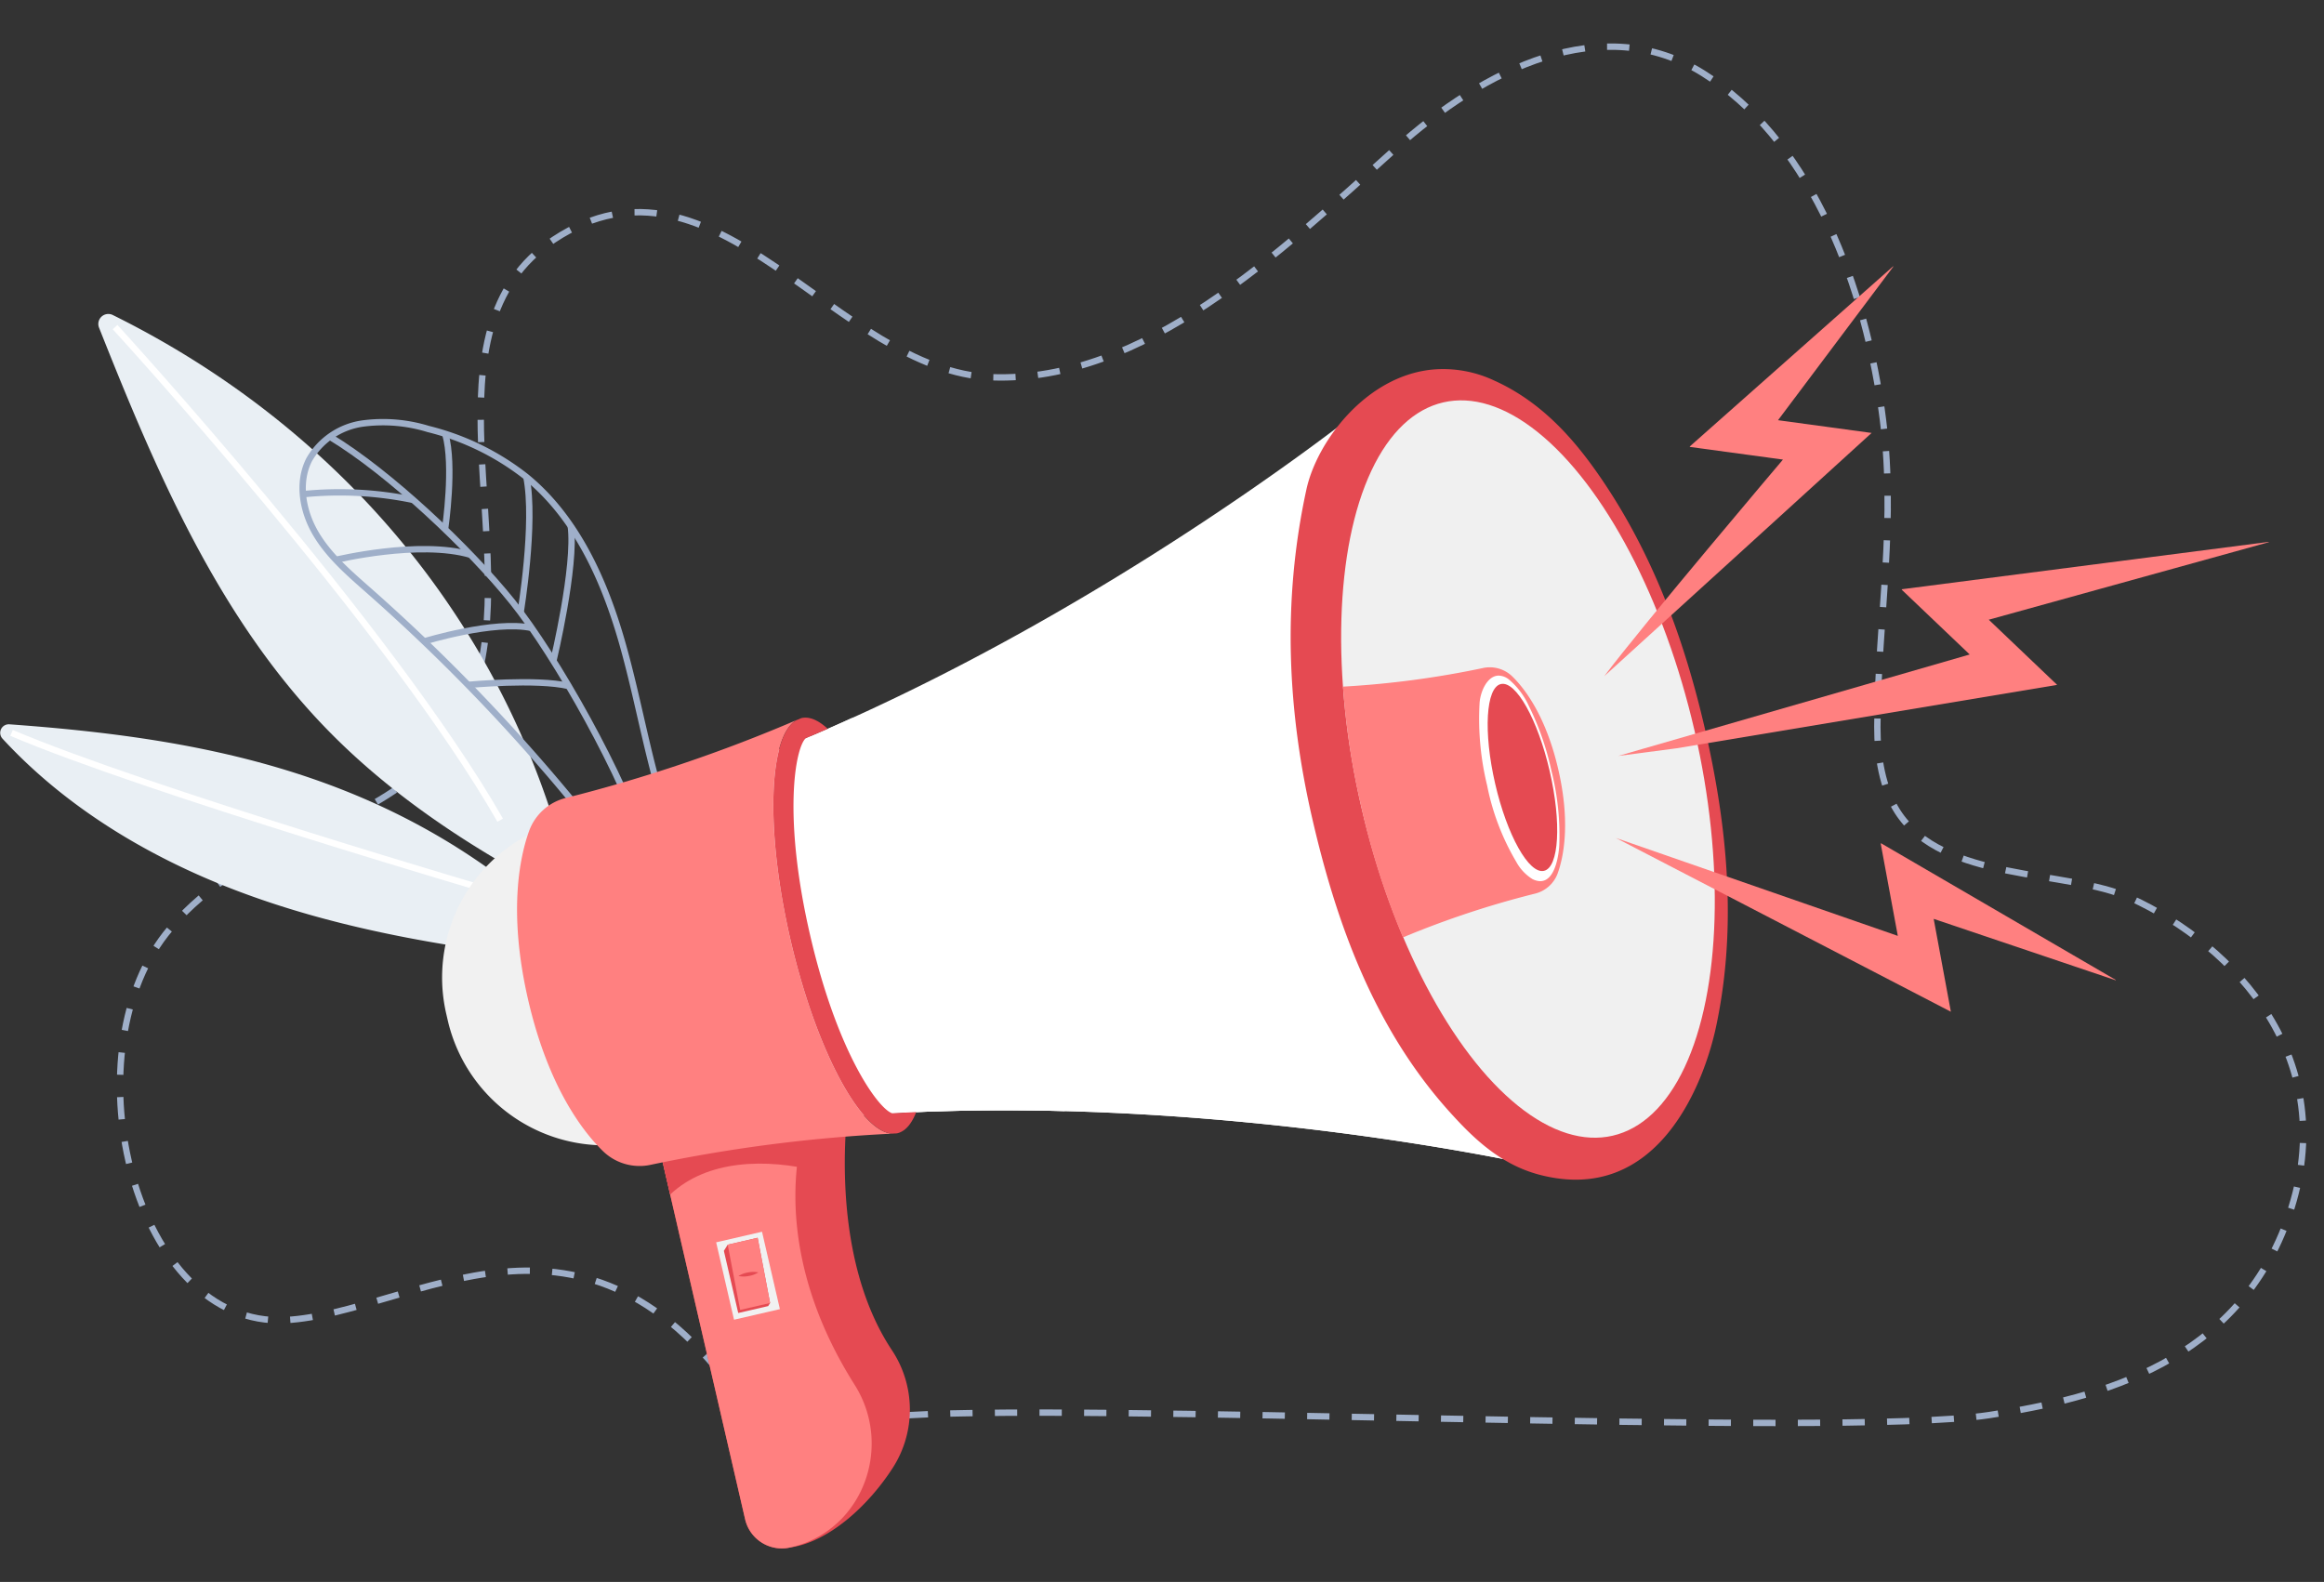<svg xmlns="http://www.w3.org/2000/svg" width="364.8" height="248.348" viewBox="0 0 364.8 248.348">
    <rect x="0" y="0" width="364.8" height="248.348" fill="#333333" stroke="none"/>
    <defs>
        <style>
            .cls-3,.cls-4{fill:none;stroke-miterlimit:10}.cls-4{stroke:#9fafc9}.cls-2{fill:#e9eff4}.cls-3{stroke:#fff}.cls-5{fill:#e54a52}.cls-6{fill:#ff8080}.cls-7{fill:#f1f1f1}.cls-8{fill:#fff}.cls-10{fill:#db2a65}
        </style>
    </defs>
    <g id="Group_3375" data-name="Group 3375" transform="translate(-307.893 -1359.71)">
        <path id="Path_3408" data-name="Path 3408" d="M154.821 282.966c-22.65-39.246-50.992-18.486-71.131-18.843-23.763-.422-31.064-43.445-14.5-61.763 5.709-6.312 12.89-9.866 20.068-12.6 10.632-4.055 24.729-8 30.669-21.727 9.541-22.046-4.757-57.493 17.649-70.106 26.459-14.9 42.7 23.834 67.057 26.373 23.613 2.463 46.178-16.147 65.592-31.316 14.846-11.6 33.956-19.453 49.06-8.437 15.184 11.075 22.62 32.587 24.2 54.476 1.268 17.565-2.888 32.694-4.143 49.727-.343 4.661.132 9.625 2.207 13.442 6.336 11.653 25.953 10.879 35.57 16.125 15.727 8.578 31.344 27.563 21.317 51.329-9.462 22.425-31.494 26.636-49.181 28.053-24.325 1.949-145.4-12.433-172.056-11.84" transform="matrix(.998 -.07 .07 .998 250.706 1309.211)" style="stroke-dasharray:3.5 3.5;stroke:#9fafc9;fill:none;stroke-miterlimit:10"/>
        <g id="Group_3373" data-name="Group 3373" transform="rotate(32 -2098.792 1229.77)">
            <path id="Path_3409" data-name="Path 3409" class="cls-2" d="M195.865 321.748c-10.744-37.666-37.092-66.53-70.313-82.933a1.571 1.571 0 0 0-2.1 2.015c8.985 22.624 18.734 45.568 35.855 63.134 9.062 9.3 19.915 16.763 31.3 23.069" transform="rotate(-32 -158.09 295.891)"/>
            <path id="Path_3410" data-name="Path 3410" class="cls-2" d="M177.766 386.768c-24.945-20.778-53.2-25.63-81.761-27.7a1.344 1.344 0 0 0-1.1 2.241c9.944 10.793 22.922 18.591 36.662 23.832 14.765 5.632 30.452 8.457 46.136 10.393" transform="rotate(-32 -262.375 300.543)"/>
            <path id="Path_3411" data-name="Path 3411" class="cls-3" d="M97.886 361.595c21.013 8.964 77.3 25.419 77.3 25.419" transform="rotate(-32 -263.654 303.831)"/>
            <path id="Path_3412" data-name="Path 3412" class="cls-3" d="M128.259 242.546s43.052 46.982 60.449 77.408" transform="rotate(-32 -160.097 300.785)"/>
            <g id="Group_3374" data-name="Group 3374" transform="rotate(-32 209.993 -102.785)">
                <path id="Path_3102" data-name="Path 3102" class="cls-4" d="M234.317 340.952a290.485 290.485 0 0 0-40.517-43.98c-3.066-2.706-6.245-5.413-8.34-8.925s-2.939-8.062-1.067-11.7a11.541 11.541 0 0 1 8.347-5.646 24.11 24.11 0 0 1 10.324.85 40.6 40.6 0 0 1 15.412 7.535c7.859 6.441 12.233 16.208 15.025 25.978s4.285 19.916 7.78 29.457" transform="translate(-183.278 -270.45)"/>
                <path id="Path_3103" data-name="Path 3103" class="cls-4" d="M191.342 274.782c9.335 5.624 21.793 17.4 28.624 25.89s17.689 27.733 21.145 39.169" transform="translate(-186.99 -272.464)"/>
                <path id="Path_3104" data-name="Path 3104" class="cls-4" d="M219 332.754s11.045-3.4 16.893-2.106" transform="translate(-199.849 -298.302)"/>
                <path id="Path_3105" data-name="Path 3105" class="cls-4" d="M193.119 309.448s13.056-3.154 21.128-.8" transform="translate(-187.816 -287.804)"/>
                <path id="Path_3106" data-name="Path 3106" class="cls-4" d="M225.18 288.745s1.438-9.827.011-14.754" transform="translate(-202.722 -272.096)"/>
                <path id="Path_3107" data-name="Path 3107" class="cls-4" d="M247.292 307.861s2.339-14.1.911-21.266" transform="translate(-213.003 -277.956)"/>
                <path id="Path_3108" data-name="Path 3108" class="cls-4" d="M256.914 322.166s3.559-14.831 2.729-21.151" transform="translate(-217.476 -284.66)"/>
                <path id="Path_3109" data-name="Path 3109" class="cls-4" d="M231.884 347.241s10.736-1.02 15.793.176" transform="translate(-205.839 -305.964)"/>
                <path id="Path_3110" data-name="Path 3110" class="cls-4" d="M200.645 292.281a56.762 56.762 0 0 0-17.437-.888" transform="translate(-183.208 -280.041)"/>
            </g>
            <g id="Group_3368" data-name="Group 3368" transform="translate(147.376 -20.844)">
                <g id="Group_3365" data-name="Group 3365">
                    <g id="Group_3363" data-name="Group 3363">
                        <g id="Group_3358" data-name="Group 3358" transform="translate(47.739 159.798)">
                            <path id="Path_3384" data-name="Path 3384" class="cls-5" d="m223.647 259.958-3.147 7.834 41.507 41.508a5.916 5.916 0 0 0 8.366 0c4.531-3.794 6.922-11.791 7.019-19.136a16.878 16.878 0 0 0-9.895-15.573c-17.878-8.121-27.253-31.232-27.253-31.232z" transform="translate(-220.5 -243.36)"/>
                            <path id="Path_3385" data-name="Path 3385" class="cls-6" d="M270.373 313.466a5.916 5.916 0 0 1-8.366 0L220.5 271.958l16.6-16.6s3.416 19.129 28.3 31.1c10.073 4.846 13.1 18.057 5.6 26.352q-.306.335-.627.656z" transform="translate(-220.5 -247.526)"/>
                            <path id="Path_3386" data-name="Path 3386" class="cls-5" d="m242.788 261.051-5.69-5.69-16.6 16.6 4.518 4.518c2.035-7.728 9.693-12.797 17.772-15.428z" transform="translate(-220.5 -247.526)"/>
                        </g>
                        <path id="Path_3387" data-name="Path 3387" class="cls-7" d="M191.345 261.084a25.319 25.319 0 0 1-35.807 0l-.746-.746a25.319 25.319 0 0 1 0-35.807z" transform="translate(-147.376 -77.026)"/>
                        <path id="Path_3388" data-name="Path 3388" class="cls-8" d="M158.388 159.293a5.1 5.1 0 0 0-1.377 4.613c.843 3.933 3.664 11.606 13.071 21.013s17.08 12.229 21.013 13.071a5.1 5.1 0 0 0 4.613-1.377c47.091-45.9 120.582-71.371 120.582-71.371l-43.264-43.265-43.267-43.266s-25.466 73.489-71.371 120.582z" transform="translate(-150.684 -12.518)"/>
                        <path id="Path_3389" data-name="Path 3389" class="cls-8" d="M252.5 172.443a191.449 191.449 0 0 1-37.363-.65c-9.575-1.23-19.327-3.619-27.618-8.666a254.812 254.812 0 0 1-29.135 36.616 5.1 5.1 0 0 0-1.377 4.613c.843 3.933 3.664 11.606 13.071 21.013s17.08 12.229 21.013 13.071a5.1 5.1 0 0 0 4.613-1.377c47.091-45.9 120.582-71.371 120.582-71.371l-10.456-10.46c-15.585 10.481-34.4 15.901-53.33 17.211z" transform="translate(-150.684 -52.968)"/>
                        <path id="Path_3390" data-name="Path 3390" class="cls-8" d="M246.032 205.186c-12.8.357-25.948-1.148-37.8-6.224a54.467 54.467 0 0 1-15.855-10.076 36.57 36.57 0 0 1-8.857-12.584 245.639 245.639 0 0 1-25.128 30.756 5.1 5.1 0 0 0-1.377 4.613c.843 3.933 3.664 11.606 13.071 21.013s17.08 12.229 21.013 13.071a5.1 5.1 0 0 0 4.613-1.377c15.89-15.489 34.784-28.648 52.848-39.29q-1.265.061-2.528.098z" transform="translate(-150.684 -60.283)"/>
                        <g id="Group_3359" data-name="Group 3359" transform="translate(70.308)">
                            <path id="Path_3391" data-name="Path 3391" class="cls-5" d="M273.3 20.357c-8.215 6.473-9.206 19.2-6.65 26.323 6.128 17.083 16.037 31.209 28.188 43.36 11.741 11.741 25.6 22.786 42.916 27.674 4.848 1.368 10.785 2.747 16.96.81 18.341-5.756 14.232-25.96 11.159-34.406-5.571-15.311-15.452-27.907-26.329-38.784-9.946-9.946-21.3-18.848-34.742-24.706-6.357-2.771-13.962-5.224-22.327-4.051a18.757 18.757 0 0 0-9.175 3.78z" transform="translate(-258.659 -4.73)"/>
                            <ellipse id="Ellipse_246" data-name="Ellipse 246" cx="26.831" cy="59.077" rx="26.831" ry="59.077" transform="rotate(-45 45.804 18.973)" style="fill:#f0f0f0"/>
                        </g>
                        <g id="Group_3361" data-name="Group 3361" transform="translate(3.054 113.464)">
                            <g id="Group_3360" data-name="Group 3360">
                                <path id="Path_3392" data-name="Path 3392" class="cls-6" d="M220.41 221.841c-6.1-1.883-15.366-8.286-24.383-17.3s-15.411-18.273-17.3-24.37c-.709-2.289-.772-4.123-.107-5.339a240.09 240.09 0 0 1-24.182 29.509 8.244 8.244 0 0 0-2.205 7.486c.882 4.117 3.864 12.524 13.928 22.588s18.471 13.046 22.587 13.927a8.243 8.243 0 0 0 7.487-2.2 240.19 240.19 0 0 1 29.565-24.229c-1.215.699-3.069.644-5.39-.072z" transform="translate(-152.054 -173.236)"/>
                                <path id="Path_3393" data-name="Path 3393" class="cls-10" d="m193.417 173.878-.014.02.015-.018z" transform="translate(-166.408 -172.906)"/>
                                <path id="Path_3394" data-name="Path 3394" class="cls-10" d="m265.788 246.327-.009-.008c-.05.049-.109.086-.163.131z" transform="translate(-191.477 -198.054)"/>
                                <path id="Path_3395" data-name="Path 3395" d="M192.748 174.509c.141-.2.287-.4.428-.6a2.843 2.843 0 0 0-.428.6z" transform="translate(-166.181 -172.916)"/>
                                <path id="Path_3396" data-name="Path 3396" d="M265.407 246.519c-.133.093-.264.189-.4.281a2.889 2.889 0 0 0 .4-.281z" transform="translate(-191.267 -198.123)"/>
                                <path id="Path_3397" data-name="Path 3397" class="cls-5" d="M241.039 216.237q-1.513 1.036-3.02 2.1c0 .01 0 .026-.005.035s-.038 0-.054.008c-2.106.6-12.214-3.328-25.81-16.925-13.556-13.556-17.5-23.64-16.928-25.788a.159.159 0 0 0 0-.026.248.248 0 0 1 .008-.054c.013 0 .035 0 .049-.007q1.058-1.505 2.094-3.017c-1.964-.374-3.485-.149-4.4.766-.01.01-.017.024-.027.035l-.015.018c-.14.2-.287.4-.428.6-.665 1.216-.6 3.05.107 5.339 1.888 6.1 8.289 15.36 17.3 24.37s18.286 15.42 24.383 17.3c2.321.717 4.176.772 5.388.072.132-.093.263-.189.4-.281.054-.044.112-.082.163-.131.01-.01.024-.017.035-.027.906-.911 1.131-2.424.76-4.387z" transform="translate(-165.934 -172.389)"/>
                            </g>
                            <path id="Path_3398" data-name="Path 3398" d="M262.43 242.8c0-.009 0-.025.005-.035l-.063.044c.017-.009.043-.004.058-.009z" transform="translate(-190.351 -196.82)"/>
                            <path id="Path_3399" data-name="Path 3399" d="m196.908 177.361.061-.087c-.014 0-.036 0-.049.007-.007.019-.006.057-.012.08z" transform="translate(-167.625 -174.085)"/>
                        </g>
                        <g id="Group_3362" data-name="Group 3362" transform="translate(99.576 49.603)">
                            <path id="Path_3400" data-name="Path 3400" class="cls-6" d="M344.014 97.139c-.543-2.532-2.376-7.7-8.566-13.893s-11.361-8.024-13.892-8.565a5.068 5.068 0 0 0-4.6 1.356A145.89 145.89 0 0 1 299.9 90.126a120.947 120.947 0 0 0 12.505 14.559 119.74 119.74 0 0 0 16.341 13.84 144.518 144.518 0 0 1 13.908-16.783 5.07 5.07 0 0 0 1.36-4.603z" transform="translate(-299.902 -74.569)"/>
                        </g>
                    </g>
                    <g id="Group_3364" data-name="Group 3364" transform="translate(117.268 48.577)">
                        <path id="Path_3401" data-name="Path 3401" class="cls-8" d="M329.633 76.177c-1.425.98-1.052 3.6-.194 5.2a44.156 44.156 0 0 0 7.87 10.354 37.965 37.965 0 0 0 10.238 7.742 7.245 7.245 0 0 0 3.585.941c3.576-.37 1.8-4.784.77-6.691a41.108 41.108 0 0 0-7.273-9.312 43.841 43.841 0 0 0-8.392-6.75 11.833 11.833 0 0 0-4.857-1.861 2.634 2.634 0 0 0-1.747.377z" transform="translate(-327.584 -73.967)"/>
                        <ellipse id="Ellipse_247" data-name="Ellipse 247" class="cls-5" cx="4.393" cy="15.048" rx="4.393" ry="15.048" transform="rotate(-45 7.5 3.107)"/>
                    </g>
                </g>
                <g id="Group_3367" data-name="Group 3367" transform="translate(62.358 186.06)">
                    <path id="Rectangle_1057" data-name="Rectangle 1057" class="cls-7" transform="rotate(-45 6.307 2.612)" d="M0 0h7.389v12.47H0z"/>
                    <g id="Group_3366" data-name="Group 3366" transform="translate(1.736 1.168)">
                        <path id="Path_3402" data-name="Path 3402" class="cls-5" d="m256.045 293.027-7.083-7.651-3.41 3.41v1.137l7.083 7.083 3.41-3.41z" transform="translate(-245.552 -285.376)"/>
                        <path id="Path_3403" data-name="Path 3403" class="cls-6" d="m256.045 293.027-3.41 3.41-7.083-7.651 3.41-3.41z" transform="translate(-245.552 -285.376)"/>
                    </g>
                    <path id="Path_3404" data-name="Path 3404" class="cls-5" d="M251.738 294.483a4.13 4.13 0 0 1 .981-1.276 4.081 4.081 0 0 1 1.364-.856 4.078 4.078 0 0 1-.981 1.276 4.122 4.122 0 0 1-1.364.856z" transform="translate(-245.963 -286.629)"/>
                </g>
            </g>
            <g id="Group_3372" data-name="Group 3372" transform="translate(273.129 -57.392)">
                <g id="_1De3N3" data-name="1De3N3">
                    <g id="Group_3369" data-name="Group 3369">
                        <path id="Path_3405" data-name="Path 3405" class="cls-6" d="m349.565-27.339 13.517-6.089S347.743 21.2 347.728 21.194c.855-10 5.768-43.7 5.768-43.7l-13.431 6.051L340-16.5l12.085-40.9.051.01z" transform="translate(-339.998 57.392)"/>
                    </g>
                </g>
                <g id="_1De3N3-2" data-name="1De3N3" transform="translate(16.217 5.44)">
                    <g id="Group_3370" data-name="Group 3370">
                        <path id="Path_3406" data-name="Path 3406" class="cls-6" d="m402.84-15.415 14.521 2.987-45.4 40.113-7.127 5.869L403.193-9.2l-14.429-2.968-.03-.072 44.893-36.823.036.037z" transform="translate(-364.838 49.059)"/>
                    </g>
                </g>
                <g id="_1De3N3-3" data-name="1De3N3" transform="translate(22.745 76.474)">
                    <g id="Group_3371" data-name="Group 3371">
                        <path id="Path_3407" data-name="Path 3407" class="cls-6" d="M423.865 66.766 433.88 77.7l-59.042 4.728 45.668-10.412-9.952-10.861.018-.076 42.623-1.328.007.051z" transform="translate(-374.838 -59.747)"/>
                    </g>
                </g>
            </g>
        </g>
    </g>
</svg>
